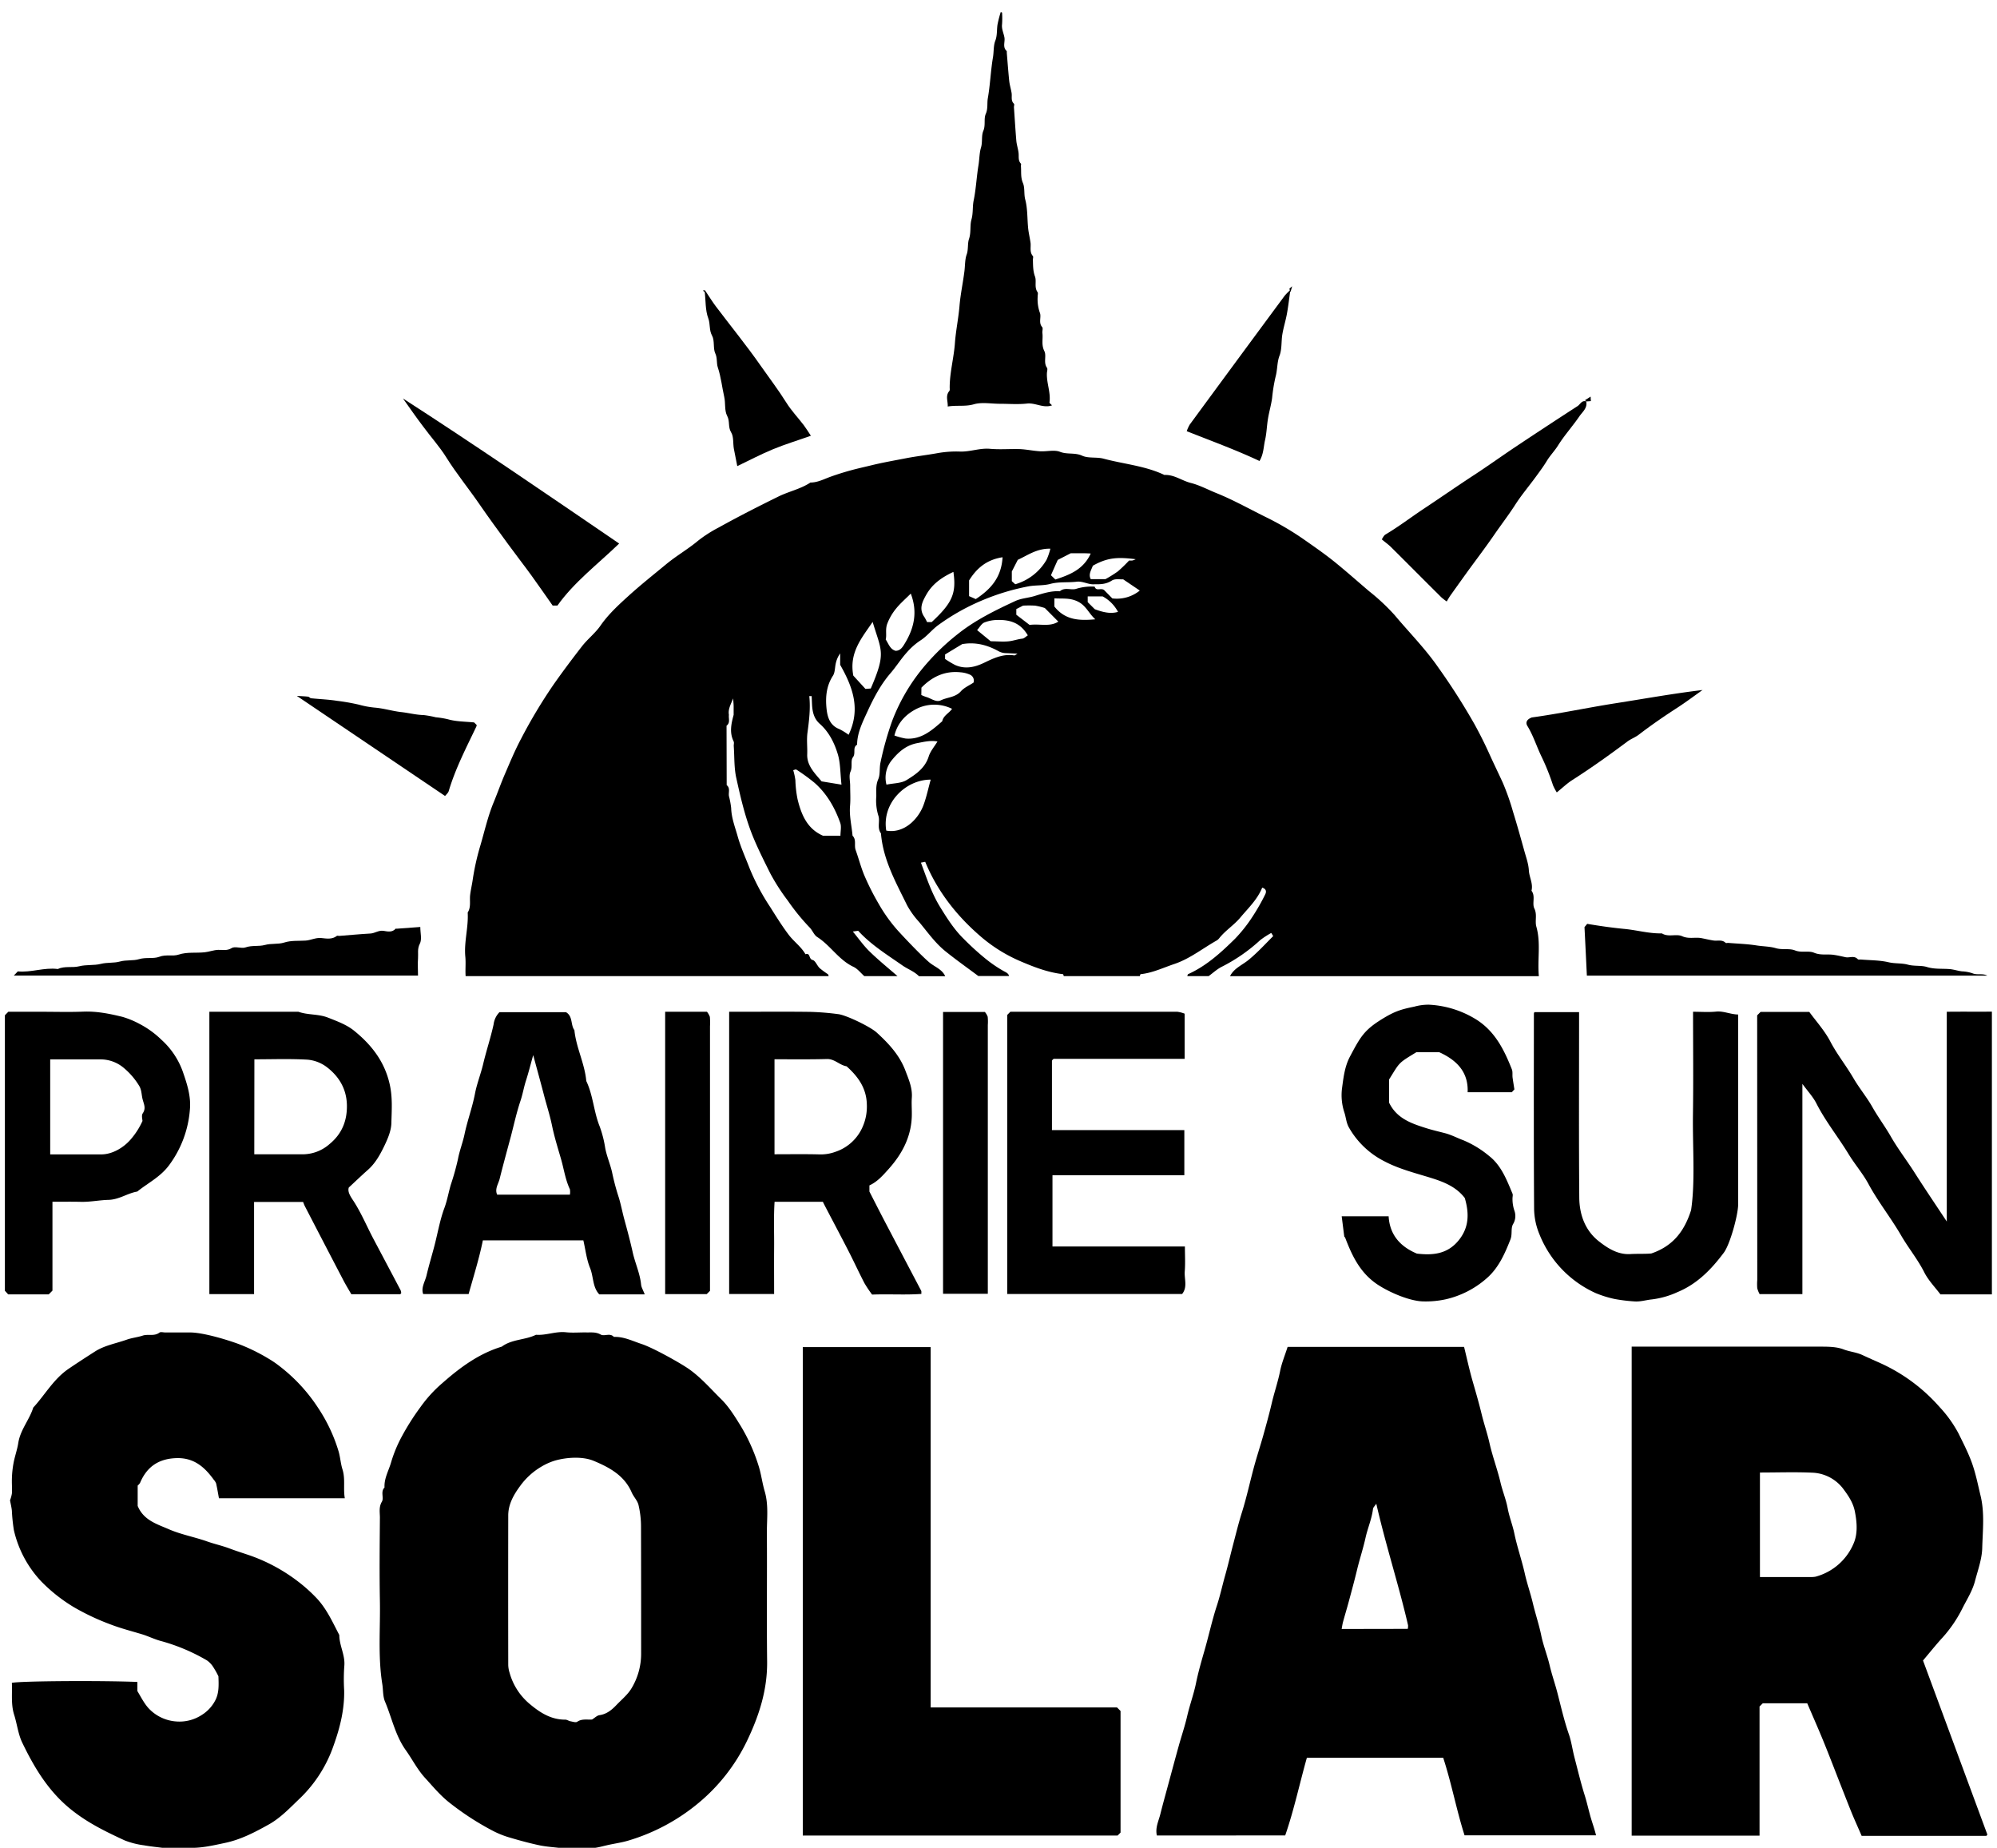 <svg id="Layer_1" data-name="Layer 1" xmlns="http://www.w3.org/2000/svg" viewBox="0 0 841 778"><path d="M237,779c-.12-.28-.2-.8-.36-.82-3.16-.43-6.39-.57-9.5-1.23-4.4-.94-8.76-2.14-13.07-3.43a38.59,38.59,0,0,1-6.82-2.82,117.38,117.38,0,0,1-18.14-11.83c-3.86-3.08-6.86-6.74-10.11-10.29s-5.35-7.8-8.09-11.64c-4.43-6.21-5.87-13.59-8.73-20.39-1-2.27-.78-5-1.19-7.51-1.86-11.65-.78-23.37-1-35.07s-.09-23.31,0-35c0-2.2-.51-4.39.82-6.66,1-1.64-.67-4.22,1.13-6-.23-3.92,1.84-7.21,2.82-10.8A56.91,56.91,0,0,1,169,605.22a102.8,102.8,0,0,1,8-12.68,56,56,0,0,1,9.23-10.14c7.45-6.57,15.38-12.46,25.08-15.4,4.28-3.19,9.82-2.74,14.42-5,4.25.33,8.29-1.52,12.59-1.06,3,.32,6,0,9,.08,1.91,0,3.75-.18,5.64.88,1.59.89,3.94-.82,5.56,1,4.21-.17,7.88,1.75,11.73,3,4.86,1.62,16.46,8.09,20.08,10.67,5,3.58,9,8.22,13.3,12.46,3.3,3.23,5.72,7.19,8.15,11.1A76.16,76.16,0,0,1,319.41,617c1.15,3.55,1.57,7.33,2.63,10.91,1.71,5.82.88,11.73.92,17.59.12,18-.12,36,.1,54,.14,12-3.37,22.88-8.47,33.49a77.65,77.65,0,0,1-20.24,26,83.28,83.28,0,0,1-29.8,16c-3,.9-6.13,1.27-9.17,2-1.53.35-3,.77-4.59,1s-3,.1-4.43.21c-.14,0-.24.53-.36.82Zm12.32-55c1.23-.76,2.11-1.69,3.1-1.83,3.07-.43,5.22-2.22,7.22-4.32,2.15-2.25,4.68-4.3,6.26-6.91A28.08,28.08,0,0,0,270,696.16c0-17.82,0-35.64-.05-53.45a39.43,39.43,0,0,0-1.06-9.06c-.46-1.88-2.08-3.45-2.87-5.29-3.08-7.12-9.38-10.51-15.92-13.24-4.69-2-11.58-1.56-16.6-.08a26,26,0,0,0-5.46,2.46,29.41,29.41,0,0,0-9,8.18c-2.64,3.58-5,7.62-5,12.37q-.06,31.47,0,63a11.67,11.67,0,0,0,.56,3.24,26.17,26.17,0,0,0,8.29,13c4.34,3.68,9.08,6.8,15.18,6.76.72,0,1.44.55,2.19.69.95.17,2.21.62,2.83.2C245.05,723.6,247.15,724.14,249.32,724Z"/><path d="M70,779c-.12-.28-.2-.8-.36-.82-3-.43-6-.67-9-1.22a34,34,0,0,1-8.12-2.06c-7.49-3.46-14.82-7-21.51-12.16-10.1-7.7-16.34-18-21.64-29C7.64,730.14,7.21,726,6,722.13c-1.46-4.48-.79-9-1-13.58,4.12-.79,37.14-1,52.85-.38V712c1.66,2.78,2.83,5.15,4.69,7.22a17.57,17.57,0,0,0,11.66,5.59,17.15,17.15,0,0,0,10.75-2.72,15.8,15.8,0,0,0,5.78-6.29c1.59-3.14,1.37-6.57,1.26-10a35.52,35.52,0,0,0-2-3.6,9.93,9.93,0,0,0-2.83-3.09A80.28,80.28,0,0,0,68,691c-2.83-.71-5.48-2.08-8.28-2.92-4.29-1.3-8.63-2.4-12.84-4A99.26,99.26,0,0,1,31,676.63a68.34,68.34,0,0,1-13.55-10.7A46.5,46.5,0,0,1,5.83,644.19,75.39,75.39,0,0,1,5,636.08c-.13-1.39-.48-2.75-.78-4.39A14.09,14.09,0,0,0,5,628.91c.15-1.66,0-3.33,0-5a41.88,41.88,0,0,1,.84-8.61c.57-2.61,1.46-5.19,1.85-7.71.87-5.62,4.71-9.77,6.31-14.93,5-5.43,8.53-12,14.91-16.35,3.64-2.47,7.35-4.87,11.05-7.24,4-2.58,8.9-3.41,13.39-5,2.19-.79,4.58-1,6.79-1.73s4.83.41,7-1.25c.53-.4,1.62-.06,2.46-.06H80.08c5.07,0,14.42,2.67,20.46,4.88A78.25,78.25,0,0,1,113,572a41.41,41.41,0,0,1,4.68,3.18A70.9,70.9,0,0,1,134,592.83a68.29,68.29,0,0,1,8.63,18.4c.67,2.39.86,5.1,1.58,7.38,1.31,4.1.27,8.07,1,12.23h-53c-.36-1.93-.71-4.09-1.19-6.22A5.12,5.12,0,0,0,90,623c-3.71-5.11-8-9-14.94-9.07-7.75,0-13.09,3.29-16.08,10.44a4.84,4.84,0,0,1-1,1.13v8.56c2.49,6.06,8.13,7.64,13,9.77,5.2,2.28,10.94,3.3,16.33,5.21,3.07,1.08,6.24,1.77,9.29,2.91,2.88,1.09,5.82,2,8.74,3a72.91,72.91,0,0,1,20,10.8,65.11,65.11,0,0,1,7.65,6.79c4.46,4.56,7,10.32,9.9,15.88,0,4.49,2.58,8.53,2.1,13.16a77.42,77.42,0,0,0-.06,10c.2,8-1.71,15.72-4.38,23.18a56.35,56.35,0,0,1-14,22.19c-4.22,4-8.21,8.36-13.36,11.24-5.94,3.31-11.94,6.46-18.76,7.83-4.7,1-9.33,2.08-14.17,2-.43,0-.87.62-1.3,1Z"/><path d="M349,411H196.09c-.19-2.71.13-5.49-.13-8.21-.59-6.26,1.38-12.36,1-18.58,1.42-2.21.8-4.7,1-7.08.23-2.2.77-4.37,1.09-6.57a103.51,103.51,0,0,1,3.13-14.17c1.85-6.22,3.23-12.59,5.73-18.61,1.65-4,3.07-8.06,4.78-12,2.13-4.95,4.21-9.95,6.74-14.7a216.34,216.34,0,0,1,13.68-22.83c3.84-5.47,7.84-10.8,11.94-16.08,2.43-3.13,5.61-5.55,7.82-8.73,3.33-4.8,7.58-8.69,11.81-12.53,5.1-4.63,10.54-8.94,15.85-13.33,4.33-3.59,9.2-6.34,13.5-9.95a55.24,55.24,0,0,1,8.66-5.54c8.23-4.57,16.63-8.85,25.08-13,4.4-2.18,9.36-3.16,13.53-5.92,3.05,0,5.7-1.45,8.48-2.45s5.57-1.87,8.4-2.65,5.76-1.42,8.63-2.12c4.73-1.16,9.51-2,14.27-2.92,4.53-.9,9.13-1.4,13.63-2.22a45.54,45.54,0,0,1,9.62-.68c4.27.13,8.28-1.54,12.59-1.16,4.13.37,8.33,0,12.49.12,2.87.12,5.71.75,8.58.92s6-.72,8.42.23c3.08,1.2,6.25.23,9.32,1.63,2.64,1.2,6.08.47,9,1.25,8.55,2.29,17.53,3,25.64,6.86,4.09-.21,7.34,2.42,11.13,3.37,3.64.91,7.16,2.81,10.7,4.24,7.48,3,14.45,7,21.64,10.5a121.42,121.42,0,0,1,15.6,9.27c4.29,3,8.61,6,12.71,9.31,4.93,4,9.64,8.18,14.45,12.28A87.55,87.55,0,0,1,587.34,259c6.08,7.27,12.79,14,18.24,21.86A273.18,273.18,0,0,1,621,305c2.23,4.07,4.3,8.17,6.21,12.42,1.81,4,3.81,8.1,5.67,12.15a101.52,101.52,0,0,1,4.3,12.21c1.7,5.47,3.23,11,4.77,16.52.75,2.7,1.75,5.42,1.9,8.17.16,2.91,1.87,5.58,1.11,8.57,1.79,2.31.14,5.3,1.21,7.49,1.27,2.62.15,5.22.84,7.66,1.94,6.8.4,13.69,1.05,20.83H518c1.66-3.35,5.18-4.69,7.84-6.88,3.78-3.11,7-6.66,10.35-10l-.82-1.33a37.33,37.33,0,0,0-4.63,3,71.18,71.18,0,0,1-16.21,11.24c-2,1-3.7,2.61-5.53,3.94h-9c.12-.28.16-.74.36-.83,7.71-3.47,13.84-9.09,19.75-14.9a61.9,61.9,0,0,0,7.41-9.38,85.74,85.74,0,0,0,5.29-9.28c.42-.82.77-2.22-1.26-2.87-2,5-5.85,8.58-9.19,12.58-2.69,3.22-6.27,5.42-8.86,8.67a4.14,4.14,0,0,1-1.09,1c-5.93,3.33-11.31,7.7-17.85,9.9-4.68,1.57-9.19,3.77-14.2,4.29-.15,0-.24.54-.36.82H448c-.12-.28-.21-.8-.36-.82-6.55-.75-12.64-3.16-18.59-5.74a64.35,64.35,0,0,1-16.56-10.57c-9.86-8.59-17.78-18.74-22.86-31l-1.8.35c2.43,6.5,4.5,12.88,8.1,18.71,2.93,4.76,5.89,9.43,9.9,13.36a113.6,113.6,0,0,0,9,8.21,55.19,55.19,0,0,0,7.81,5.36c1.05.57,2,.92,2.32,2.1H412c-4.63-3.46-9.36-6.8-13.86-10.43-4.35-3.5-7.56-8.11-11.11-12.37a35.85,35.85,0,0,1-5-6.93C377.3,371.55,371.89,362,371,350.89c-1.76-2.34-.27-5.21-1.12-7.54a21.48,21.48,0,0,1-.84-8.12c0-2.38-.25-4.71.82-7.15.9-2.07.41-4.63.95-7.06a133.22,133.22,0,0,1,4.91-17.48,79.42,79.42,0,0,1,14.41-24A95.7,95.7,0,0,1,403.3,267c7.42-5.92,15.79-10,24.25-13.93,2.49-1.17,5.44-1.29,8.12-2.11,3.49-1.07,6.94-2.26,10.67-2,2.14-1.92,4.85-.27,7.05-1.09A22,22,0,0,1,461,247c.67,2.12,2.58.36,4,1.46l3.44,3.5A15.36,15.36,0,0,0,480,248.65l-7-4.73c-1.28.1-3.43-.35-4.73.5-2.36,1.54-4.74,1.63-7.29,1.58-2.6.26-4.89-1.4-7.59-1.07-3.67.44-7.37-.07-11.11.93-2.86.77-6,.47-9.06,1a96.38,96.38,0,0,0-19.15,5.74A91.38,91.38,0,0,0,395.4,263c-2.85,2-4.93,4.86-7.75,6.64a28.45,28.45,0,0,0-5.81,5.13c-2.45,2.71-4.4,5.87-6.79,8.64-4.14,4.79-7.08,10.4-9.66,16-2,4.4-4.4,9-4.44,14.14-2.05,1.2-.41,3.57-1.77,5.32-1.06,1.37-.07,3.91-1,6-.75,1.66-.15,3.93-.15,5.93,0,2.83.2,5.68-.05,8.49-.37,4.28.7,8.39,1.05,12.58,1.73,1.7.6,4,1.3,6,1.31,3.62,2.25,7.4,3.76,10.93a106,106,0,0,0,5.84,11.56,66.14,66.14,0,0,0,8,11.25c3.63,4,10.07,10.72,13.33,13.52,2.27,1.95,5.46,2.9,6.8,5.9H387c-1.95-2-4.6-2.92-6.83-4.45C373.6,402,366.8,397.8,361.4,391.9l-2.25.32c2.41,2.9,4.47,5.87,7,8.34,3.76,3.67,7.87,7,11.83,10.44H364c-1.52-1.33-2.83-3.1-4.58-3.92-6.19-2.9-9.68-9-15.27-12.56-1.39-.89-2-2.84-3.26-4.08a91.12,91.12,0,0,1-9.13-11.24,85.9,85.9,0,0,1-7.36-11.44c-2.4-4.81-4.83-9.62-6.93-14.61-3.47-8.23-5.46-16.82-7.36-25.43-1-4.38-.78-9-1.1-13.55-.05-.67.22-1.45-.05-2-1.85-3.76-1-7.47,0-11.19,0-1.15,0-2.31,0-3.46s-.14-2.3-.22-3.46c-.87,2.35-2.22,4.46-1.77,6.92-.21,1.56.66,3.35-1,4.59l.06,25c1.6,1.27.68,3.06.95,4.61a36.24,36.24,0,0,1,.94,5.08c.12,4.17,1.65,8,2.74,11.89,1.29,4.61,3.32,9,5,13.4a93.78,93.78,0,0,0,8.72,16.39c2.52,4,5,8,7.83,11.73,2.16,2.83,5.21,4.94,7,8.12,2.12-.77,1.3,2,3,2.41,1.18.26,1.86,2.37,3,3.45a36,36,0,0,0,3.43,2.52C348.84,410.33,348.88,410.72,349,411Zm4.94-59.12c0-1.88.47-3.83-.09-5.41-2.29-6.44-5.64-12.31-10.83-16.88a82.24,82.24,0,0,0-7.64-5.55c-.26-.18-.88.15-1.33.24a27.79,27.79,0,0,1,.91,4.17,47.52,47.52,0,0,0,.92,8.07c1.63,6.73,4.19,12.53,10.72,15.36Zm.44-21.51c-.55-4.93-.42-9.1-1.57-12.87-1.44-4.75-3.72-9.33-7.6-12.76-2.32-2.06-3-4.73-3.21-7.64-.08-1.34-.12-2.69-.18-4h-1c.55,5.21-.09,10.31-.77,15.42-.39,2.94,0,6-.1,8.95-.16,3.44,1.46,6,3.5,8.52.94,1.14,1.93,2.24,2.55,3Zm3-21c5.11-10.74,1.85-19.94-3.56-29.44v-4.82a11.37,11.37,0,0,0-1.8,4c-.46,1.81-.31,4-1.26,5.43-2.78,4.32-3.17,9-2.68,13.82.37,3.59,1.41,7.09,5.41,8.63A27.4,27.4,0,0,1,357.38,309.38Zm15.85,40.35c7.3,1.35,13.43-4.6,15.72-10.83,1.26-3.43,2-7.06,3-10.63C381.52,328.23,371.3,338,373.23,349.73Zm-5.73-87.87c-4.53,6.71-10,12.88-8.14,22.62l5.11,5.59,2.24-.17C373.3,274.68,371.15,274.13,367.5,261.86Zm5.82,68.52c3-.63,6.23-.53,8.49-1.94,3.86-2.39,7.76-5,9.3-9.93.71-2.24,2.41-4.17,3.69-6.3-2.94-.56-5.68.15-8.52.69-4.63.87-7.82,3.66-10.56,7A11.61,11.61,0,0,0,373.32,330.38Zm3.35-20.69a28.06,28.06,0,0,0,4.67,1.27c6.53.59,11-3.36,15.46-7.26.5-2.45,2.89-3.4,4.15-5.24a16.91,16.91,0,0,0-14.37-.28C382,300.33,378.08,303.91,376.67,309.69Zm6.89-59.75c-2.15,2.15-4.3,4-6.08,6.17a23.07,23.07,0,0,0-3.77,6.37c-1,2.52-.2,4.79-.71,6.76,1.28,2,1.86,4.14,4.18,4.8,2-.06,2.9-1.52,3.85-3.09C385,264.43,386.51,257.64,383.56,249.94ZM388,292.63a17.65,17.65,0,0,0,1.93.79c2.1.55,4.26,2.44,6.27,1.46,2.77-1.35,6.14-1.21,8.46-3.81,1.4-1.57,3.54-2.48,5.32-3.66a2.71,2.71,0,0,0-1.5-3.34,11.87,11.87,0,0,0-4-1c-6.69-.7-12,1.93-16.44,6.47Zm13.51-51.84c-4.7,2.21-8.76,4.93-11.38,9.54-1.77,3.1-3.24,6.08-.83,9.49a18.09,18.09,0,0,1,1.11,2.11h1.95C401,253.9,402.83,249.87,401.51,240.79ZM398,277.45a40.7,40.7,0,0,0,4.18,2.52c4.22,1.9,8.29,1,12.26-.91s8-3.87,12.73-3.09c.24,0,.53-.28,1.35-.76l-4.77-.21a6.59,6.59,0,0,1-3.18-.79c-4.67-2.59-9.69-4-15.38-3L398,275.56Zm24.21-42.82c-7.06,1.08-11.13,5-14.1,9.76V251l2.82,1.24C417.26,248.09,421.72,243.13,422.21,234.63Zm-5,35.37c3.12,0,6,.37,8.71-.15,1.5-.28,3-.77,4.56-.94.83-.09,1.59-.91,2.37-1.39-2.75-4.65-6.6-6.67-12.87-6.48a15.21,15.21,0,0,0-5.49,1.08c-1.18.52-1.94,2-3,3.19Zm10.34-24a22.44,22.44,0,0,0,13.21-10.35,25.88,25.88,0,0,0,1.58-4.63c-5.72-.14-9.64,2.85-13.71,4.69l-2.52,4.91v4.08ZM440,256a28.61,28.61,0,0,0-4.09-1,45.7,45.7,0,0,0-5.07,0L428,256.45v2.38l5.59,4.29c4.34-.58,8.52.94,12.1-1.39Zm4.45-12c6.1-2,11.82-4.22,14.89-10.94-3.22-.22-6.11-.07-8.4-.12l-5.48,2.81c-1,2.17-1.89,4.26-2.87,6.45Zm-.42,11.36c4.58,5.82,10.56,6,17.24,5.4-2.7-2.46-3.81-5.55-7-7.29-3.46-1.89-6.73-1.3-10.22-1.54Zm16.23-17.25c-.71,2-2,3.7-.9,5.74h6.18a52.24,52.24,0,0,0,5.25-3.29A61.65,61.65,0,0,0,475.5,236a9.07,9.07,0,0,0,1.37,0,7.81,7.81,0,0,0,1.42-.54C470.81,234.5,466.44,234.69,460.28,238.17Zm.79,18.4c3.71,1.38,6.77,2,9.78,1.12a15.76,15.76,0,0,0-6.47-6.52h-6.29v2.42Z"/><path d="M741,772.9H687.15V567h4.21c25,0,50,0,75,0,3.37,0,7,0,10,1.15,2.61,1,5.4,1.19,8,2.4s5,2.27,7.58,3.42A73.46,73.46,0,0,1,816.8,592.4a51.91,51.91,0,0,1,8,11.16c1.88,3.83,3.87,7.67,5.4,11.76,1.78,4.74,2.7,9.56,3.87,14.4,1.79,7.37.9,14.77.71,22.1-.12,4.57-1.81,9.19-3,13.7-1,4-3.27,7.63-5.18,11.33a55.14,55.14,0,0,1-8.43,12.52c-2.77,3-5.29,6.19-8.33,9.77l27.09,73.27a1.32,1.32,0,0,1-.14.28c-.1.12-.25.3-.37.3H784c-1.29-3-2.68-6.07-4-9.21-1.63-4-3.17-8-4.75-12-2.42-6.16-4.78-12.35-7.28-18.48-2.21-5.42-4.59-10.77-6.89-16.15H742.37L741,718.5Zm.17-152.9v44h19.56c.67,0,1.33,0,2,0a8.88,8.88,0,0,0,1.93-.16A24.16,24.16,0,0,0,780.6,649.9c1.77-4,1.48-8.76.54-13.51-.71-3.59-2.62-6.45-4.56-9.07a17.16,17.16,0,0,0-12.86-7.23C756.27,619.72,748.79,620,741.17,620Z"/><path d="M487.19,772.83c-.74-3.3.73-6.07,1.45-8.94,1.05-4.22,2.23-8.4,3.36-12.6,1.46-5.39,2.9-10.79,4.4-16.17,1.16-4.18,2.58-8.3,3.55-12.52,1.08-4.7,2.77-9.24,3.73-13.93s2.25-9.14,3.53-13.58c1.85-6.39,3.23-12.91,5.32-19.25,1.34-4.11,2.25-8.39,3.44-12.58s2.23-8.74,3.38-13.1,2.28-9,3.69-13.47c2-6.37,3.38-12.91,5.14-19.35,1.19-4.33,2.59-8.6,3.81-12.92,1.25-4.48,2.51-9,3.56-13.51s2.61-9,3.53-13.56c.68-3.46,2.08-6.78,3.18-10.25h74.31c1.2,4.88,2.25,9.76,3.63,14.54,1.33,4.62,2.67,9.24,3.8,13.92,1,4.07,2.37,8,3.3,12.14,1.26,5.58,3.32,11,4.62,16.55.86,3.64,2.32,7.11,3,10.75s2,6.89,2.75,10.34c1.18,5.83,3.17,11.41,4.47,17.2.94,4.2,2.41,8.33,3.41,12.55,1.08,4.54,2.6,9,3.53,13.55.87,4.23,2.53,8.3,3.52,12.51s2.37,8,3.4,12.1c1.47,5.71,2.78,11.44,4.72,17,1.06,3.08,1.48,6.38,2.3,9.55,1.37,5.26,2.63,10.57,4.24,15.75,1,3.1,1.68,6.29,2.56,9.4.71,2.5,1.66,5,2.32,7.8H616.77c-3.41-10.67-5.46-21.85-9-32.67h-57.4c-3.08,10.88-5.41,22-9.13,32.72Zm105.66-87a5.22,5.22,0,0,0,.13-1.51c-3.9-16.91-9.31-33.41-13.38-51.19-.72,1.09-1.31,1.59-1.38,2.15-.5,4.2-2.23,8.08-3.14,12.15-1,4.55-2.49,9-3.57,13.49s-2.31,9-3.52,13.49c-.76,2.83-1.62,5.64-2.39,8.47-.27,1-.4,2-.59,3Z"/><path d="M338.08,772.85V567.2h53.85V718.91h78.48l1.49,1.49v51.2l-1.25,1.25Z"/><path d="M740,427.5l1.45-1.45h20.49c2.85,3.92,6.46,7.87,8.86,12.46,2.84,5.44,6.67,10.17,9.73,15.43,2.44,4.2,5.63,8,8,12.2s5.27,8.07,7.69,12.27c3,5.26,6.79,10.16,10.08,15.33,4.32,6.79,8.84,13.44,13.55,20.58V426c6.38-.08,12.62,0,19-.05V545c-6.93,0-14,0-21.67,0-2.18-2.92-5.06-5.84-6.82-9.32-2.77-5.48-6.66-10.18-9.71-15.45-4.3-7.43-9.7-14.17-13.8-21.76-2.38-4.41-5.75-8.26-8.36-12.55-4.38-7.21-9.72-13.78-13.56-21.35-1.39-2.73-3.58-5.05-5.89-8.21v88.52h-18a10.74,10.74,0,0,1-1-2.46,21.38,21.38,0,0,1,0-3.49Z"/><path d="M307.07,544.83V426H312c9.83,0,19.65-.09,29.48.05A112.36,112.36,0,0,1,353,427c3.26.37,13.5,5.26,16.24,7.78,5,4.58,9.59,9.46,12.05,16,1.39,3.69,3,7.27,2.71,11.38-.16,2.16,0,4.33,0,6.5.11,9.19-3.73,16.79-9.68,23.45-2.38,2.65-4.74,5.43-8.18,7v2.6c2.18,4.24,4.2,8.24,6.28,12.22q7.75,14.77,15.52,29.54c.14.27.05.65.08,1.33-6.74.49-13.49,0-20.75.28a50.25,50.25,0,0,1-3.24-4.84c-2.28-4.38-4.33-8.87-6.58-13.26-3.24-6.32-6.58-12.6-9.87-18.89-.36-.69-.7-1.38-1.05-2.07H326.2c-.42,6.38-.14,12.81-.19,19.22s0,12.95,0,19.6ZM326.17,446v40c6.48,0,12.79-.11,19.1.06a18,18,0,0,0,6.57-1.1,19,19,0,0,0,10.71-9,21.19,21.19,0,0,0,2.5-11c-.17-6.82-3.71-11.7-8.53-16-2.94-.47-5-3.13-8.24-3.06C341,446.1,333.66,446,326.17,446Z"/><path d="M88.17,426h37.51c4,1.44,8.38.85,12.46,2.47,3.92,1.55,7.94,3,11.13,5.63,7.27,5.92,12.8,13,14.9,22.68,1.19,5.45.78,10.77.65,16.1-.08,3.26-1.54,6.64-3,9.67-1.78,3.68-3.79,7.32-7,10.12-2.55,2.25-5,4.62-7.93,7.33-.65,2,.94,4.05,2.15,5.94,3.27,5.11,5.56,10.7,8.39,16q5.65,10.65,11.28,21.31a4,4,0,0,1,.25,1.24c-.22.22-.34.44-.46.44-6.65,0-13.31,0-20.55,0-1-1.75-2.23-3.75-3.31-5.81q-8.16-15.61-16.24-31.24c-.29-.55-.48-1.14-.76-1.81H107v38.8H88.17Zm18.92,60c7.3,0,14.13.05,21,0a17.13,17.13,0,0,0,10.69-4.3c5.13-4.2,7.46-9.73,7.31-16.46s-3.31-12-8.45-15.93a15.68,15.68,0,0,0-8.11-3.14c-7.42-.43-14.89-.15-22.4-.15Z"/><path d="M424.17,427.33,425.5,426c23.37,0,46.85,0,70.32,0a12.23,12.23,0,0,1,3.07.81v19H443.74a4.84,4.84,0,0,0-.56.51.77.77,0,0,0-.17.42c0,9.64,0,19.28,0,29.09h55.75v19H443.23v30H499c0,3.6.21,7.06-.06,10.48-.25,3.16,1.27,6.6-1.12,9.53H424.17Z"/><path d="M271.51,545H252.39c-2.88-3-2.4-7.44-3.9-11.13s-1.88-7.57-2.82-11.62H203.35c-1.51,7.49-3.87,15-6,22.61H178.22c-1-2.72.81-5.25,1.41-7.88,1-4.24,2.27-8.39,3.36-12.59,1.37-5.27,2.27-10.7,4.16-15.77,1.2-3.24,1.75-6.59,2.71-9.84a107.14,107.14,0,0,0,3-10.73c.66-3.55,2-6.89,2.74-10.34,1.2-5.82,3.31-11.37,4.42-17.2.81-4.24,2.46-8.32,3.46-12.53,1.32-5.6,3.17-11.05,4.39-16.66a8.89,8.89,0,0,1,2.48-5.15h28c3,1.77,1.87,5.29,3.55,7.57.72,7.36,4.34,14,5,21.41,2.9,6.07,3.13,12.93,5.65,19.14a46.74,46.74,0,0,1,2.31,9c.67,3.69,2.26,7.12,3,10.75a98.49,98.49,0,0,0,2.79,10.34c.89,3,1.46,6.05,2.28,9.06,1.23,4.5,2.44,9,3.46,13.55,1,4.72,3.16,9.14,3.61,14C270.15,542.15,270.87,543.26,271.51,545ZM240,503a6.61,6.61,0,0,0,0-2.27c-1.94-4.09-2.53-8.61-3.78-12.89-1.34-4.6-2.78-9.22-3.75-13.94-.92-4.42-2.32-8.7-3.45-13.06-1.37-5.27-2.83-10.52-4.47-16.59-1.18,4.2-2,7.51-3.05,10.75-.9,2.8-1.36,5.7-2.31,8.51-1.62,4.83-2.72,9.86-4,14.8-1.61,6-3.27,12-4.76,18-.51,2.1-2.18,4.29-1.05,6.7Z"/><path d="M713,426c3.45,0,6.61.25,9.72-.07s6,1.17,9.28,1.23V507c0,4.57-3.45,17-6.06,20.46-5.24,7-11.2,13.15-19.5,16.58a36.41,36.41,0,0,1-10.77,3.07c-2.5.24-5,1.09-7.59.83a70.07,70.07,0,0,1-8.07-1,45.05,45.05,0,0,1-8-2.48,45.73,45.73,0,0,1-23.7-24.76,29,29,0,0,1-2.25-10.52c-.18-27.47-.1-54.95-.09-82.43a2.16,2.16,0,0,1,.23-.6H665v3.65c0,24.81-.12,49.63.08,74.44.06,7.17,2.48,13.89,8.3,18.44,3.75,2.93,8,5.66,13.25,5.34,3-.18,6,0,8.79-.25,8.15-2.79,13.6-8.25,16.75-18.26,1.81-12.1.59-26.32.79-40.5S713,440.71,713,426Z"/><path d="M22.09,506v37.41L20.51,545H3.45l-1.39-1.53v-116L3.5,426h14c5.83,0,11.66.18,17.48-.05s11.2.88,16.61,2.2a37.19,37.19,0,0,1,7.24,3A39.06,39.06,0,0,1,68,437.8,33,33,0,0,1,76.91,451c1.81,5.2,3.6,10.55,3.06,16.2a45.07,45.07,0,0,1-8.75,23.39c-3.7,5-8.9,7.47-13.41,11.11-4.14.7-7.6,3.38-12.1,3.5-3.83.09-7.68.92-11.58.83S26.21,506,22.09,506ZM60,472c0-.65-.51-2.31.1-3.21,1.43-2.11.56-3.72,0-5.78s-.37-4-1.53-5.89a30.19,30.19,0,0,0-6.28-7.34,15.13,15.13,0,0,0-10-3.73c-3.83,0-7.66,0-11.5,0H21.14v40c7.27,0,14.41,0,21.54,0,4.54,0,9.29-2.74,12.38-6.33A31.7,31.7,0,0,0,60,472Z"/><path d="M637.76,458.68l-1.09,1.19h-18.6c.35-8.37-4.42-13.43-12-16.86h-9.56c-7.82,4.77-6.89,4.08-11.52,11.5v9.76c3.21,6.65,9.36,8.75,15.56,10.71,2.66.84,5.39,1.46,8.09,2.17s5.17,2.06,7.74,3a42.52,42.52,0,0,1,10.74,6.57c5.12,4,7.4,10.05,9.84,15.86.24.57,0,1.33,0,2a15.41,15.41,0,0,0,.8,5.16,6.56,6.56,0,0,1-.54,5.63c-1.08,1.85-.23,4.24-1.13,6.51-2.4,6.07-5,12-10,16.34a39.26,39.26,0,0,1-17.31,8.86,39.69,39.69,0,0,1-9.11.88c-5.77,0-14.53-3.78-19.55-7.12-7.32-4.87-10.73-12.1-13.66-19.81-.06-.14-.32-.23-.34-.36-.37-2.8-.71-5.6-1.09-8.55H584.8c.44,7.65,4.73,12.7,11.91,15.71,6.39.73,12.61.37,17.43-5.41,4.62-5.54,4.61-11.56,2.73-18-3.62-4.74-8.88-6.81-14.37-8.51-6.63-2.05-13.41-3.73-19.58-7A35.61,35.61,0,0,1,568,474.59c-1.08-2-1.17-4.17-1.85-6.22a23.08,23.08,0,0,1-1-10c.63-4.58,1.09-9.22,3.39-13.56,4.38-8.25,5.93-11.11,13.65-15.84,5.12-3.14,7.84-4,13.4-5.12a22.44,22.44,0,0,1,6.11-.83A41.62,41.62,0,0,1,622,429.45c7.71,5,11.51,12.71,14.71,20.84.39,1,.15,2.25.28,3.38C637.2,455.21,637.46,456.75,637.76,458.68Z"/><path d="M422,5.29a38.26,38.26,0,0,1,0,4.91c-.26,2,.67,3.73,1,5.59s-.86,4,.89,5.64c.18.17.08.62.11.94.33,3.87.61,7.73,1,11.59.18,1.71.71,3.38,1,5.09s-.41,3.26,1,4.62c.25.24,0,1,0,1.46.33,4.69.61,9.39,1,14.08.15,1.71.73,3.38.94,5.09s-.27,3.25,1,4.61c.16.17,0,.64,0,1,.21,2.38-.19,4.71.85,7.15.89,2.08.33,4.64,1,7.07,1,3.85.79,8,1.2,12,.21,2,.71,4,1,6.09.24,1.88-.49,3.9,1,5.61.24.29,0,1,0,1.47.07,2.4,0,4.73.88,7.13.73,2-.4,4.49,1.07,6.57.32.45,0,1.3.05,2a16.94,16.94,0,0,0,.91,6.62c.77,1.85-.68,4.2,1,6.11.41.46,0,1.62.08,2.44.34,2.53-.52,5,.83,7.66,1,2-.48,4.8,1.1,7,.32.45.09,1.31,0,2-.31,4.25,1.67,8.31,1.06,12.59-.05.32.6.73,1.06,1.25-3.65,1.32-6.94-1.15-10.49-.76-3.78.43-7.65.1-11.49.1-3.66,0-7.55-.77-10.94.21-3.64,1.06-7.13.3-11,.94.15-2.29-1.07-4.47.69-6.55.25-.31.15-.95.14-1.43,0-6.3,1.74-12.38,2.2-18.66.37-5.21,1.49-10.4,1.93-15.67.41-4.9,1.46-9.75,2.08-14.65.3-2.36.18-4.91.95-7.06s.29-4.57,1-6.6c.9-2.73.3-5.55,1-8.09.79-2.74.39-5.48.95-8.1,1-4.87,1.2-9.82,2-14.67.43-2.54.37-5.23,1.08-7.55s.08-5,1-7.08c1-2.44.1-5,1-7.08,1-2.28.49-4.47.88-6.65,1-5.68,1.19-11.48,2.15-17.14.41-2.38.17-4.93,1-7.06s.59-4.43.9-6.64a45.21,45.21,0,0,1,1.39-5.41Z"/><path d="M397.15,426.09h17.62a7.05,7.05,0,0,1,1.18,2,20.3,20.3,0,0,1,.05,3.49V544.75H397.15Z"/><path d="M299,543.5l-1.37,1.37H280.12V426h17.61a7.59,7.59,0,0,1,1.22,2.15,29.48,29.48,0,0,1,.05,4Z"/><path d="M169.7,167.77c30.69,19.79,60.66,40.34,91.05,61.09-9.23,8.88-19,16.26-26,26.12h-2c-3-4.3-6-8.56-9-12.75-3.17-4.37-6.5-8.62-9.69-13-4.1-5.61-8.22-11.21-12.16-16.94-4.55-6.63-9.66-12.84-13.93-19.68-2.85-4.57-6.52-8.62-9.74-13C175.29,175.75,172.52,171.74,169.7,167.77Z"/><path d="M668,169c.62,2.8-1.58,4.41-2.86,6.28-2.87,4.19-6.32,8-9,12.28-1.44,2.3-3.33,4.2-4.72,6.5s-3,4.45-4.57,6.6c-2.91,4-6.1,7.74-8.75,11.87-2.81,4.38-6,8.49-8.92,12.76-3.59,5.21-7.43,10.24-11.15,15.36q-3.6,5-7.16,10c-.52.74-1,1.55-1.6,2.6A23.29,23.29,0,0,1,607,251.5c-7.07-7-14.11-14.12-21.2-21.15-1.12-1.11-2.42-2-3.89-3.26.38-.51.77-1.51,1.5-2,5.41-3.21,10.4-7,15.63-10.51,7.32-4.84,14.51-9.86,21.86-14.65,5.91-3.87,11.66-8,17.54-11.92q12.88-8.59,25.89-17C665.51,170.26,666.1,168.43,668,169Z"/><path d="M836.92,410.79H668.28q-.48-10.25-1-20.43l1.14-1.38c5.33.91,10.53,1.64,15.79,2.15s10.36,2,15.68,1.87c2.7,1.71,6,.07,8.5,1.18,2.83,1.28,5.49.31,8.16.82,1.7.33,3.38.75,5.09,1s3.6-.49,5.1,1c.17.16.65,0,1,0,4,.33,8.09.45,12.07,1.08,2.69.42,5.56.4,8,1.13,2.79.83,5.67,0,8.08.94,2.78,1.13,5.69,0,8.08,1,2.79,1.17,5.46.5,8.15.87,1.7.23,3.39.63,5.08,1s3.64-.83,5.17.84c.24.26.93.11,1.42.15,3.86.33,7.81.26,11.54,1.14,2.74.64,5.53.31,8.08,1,2.74.76,5.57.23,8.08,1,3.24,1,6.42.62,9.62.89,1.71.15,3.38.73,5.09.94a16,16,0,0,1,4.64.88C832.65,410.61,835,409.73,836.92,410.79Z"/><path d="M177,390.3c0,2.5.76,5.23-.2,7.06-1.14,2.19-.59,4.14-.76,6.18-.19,2.31,0,4.65,0,7.22H5.81L7.5,409c5.56.56,11.09-1.75,16.83-1,2.92-1.36,6.16-.42,9-1.15,3.07-.77,6.19-.28,9.07-1s5.53-.28,8.08-1c2.73-.76,5.56-.24,8.07-1,2.91-.89,6-.05,8.54-1,2.82-1.09,5.59-.08,8.12-.91,3.7-1.21,7.42-.58,11.09-1,1.85-.21,3.63-.93,5.59-1s3.68.48,5.69-.76c1.44-.89,4.06.33,5.84-.29,2.72-.94,5.53-.31,8.08-1,2.73-.75,5.57-.23,8.06-1,3.09-1,6.08-.66,9.12-.86,2.22-.14,4.22-1.3,6.59-1.08,2.17.21,4.56.7,6.59-.89.2-.16.65,0,1,0,4.35-.33,8.71-.76,13.07-1,1.94-.08,3.48-1.46,5.59-1.13,1.64.25,3.63.78,5.08-.9.07-.08.32,0,.48,0Z"/><path d="M125,293c2.33.15,3.57.18,4.79.34.42.06.78.62,1.21.66,3.68.38,7.4.51,11,1.09a85.1,85.1,0,0,1,9.28,1.64,36.73,36.73,0,0,0,6.46,1.2c3.82.3,7.48,1.47,11.17,1.88,3.18.35,6.31,1.2,9.55,1.27a43.84,43.84,0,0,1,5.08.93,37.39,37.39,0,0,1,5.12.84c3.49,1,7.28.95,11,1.33l1.11,1.11a3.34,3.34,0,0,1-.18.65c-4.24,8.89-8.8,17.64-11.62,27.14-.24.81-1.06,1.45-1.53,2.07Z"/><path d="M296.73,122c2,3,3.25,5,4.67,6.91,6.32,8.38,13,16.55,19,25.15,3.6,5.14,7.42,10.14,10.76,15.48,2.1,3.36,4.9,6.29,7.33,9.47,1,1.35,1.92,2.82,3,4.46-5.61,2-10.91,3.59-16,5.7s-10,4.69-15,7.09c-.53-2.65-1-4.95-1.43-7.27s0-5.11-1.18-7c-1.36-2.24-.43-4.61-1.64-6.87s-.64-5.33-1.24-8c-.94-4.12-1.34-8.35-2.69-12.37-.65-1.95-.14-4-1.1-6s-.18-5.34-1.33-7.41c-1.33-2.4-.69-4.91-1.61-7.34C297,130.64,297.23,126.7,296.73,122Z"/><path d="M543.42,122.09c-.57,4-.9,7-1.45,10s-1.44,5.76-1.93,8.68-.14,6.27-1.2,9-.84,5.88-1.64,8.78a68.37,68.37,0,0,0-1.47,9c-.38,2.87-1.25,5.78-1.74,8.72s-.57,6.16-1.23,9-.58,5.94-2.35,8.83c-9.89-4.66-20.26-8.43-30.64-12.55a15.71,15.71,0,0,1,1.25-2.76q20-27.23,40.08-54.39A28.1,28.1,0,0,1,543.42,122.09Z"/><path d="M655.61,333.64a23,23,0,0,1-1.59-3,96.08,96.08,0,0,0-4.8-12c-2.09-4.28-3.47-8.88-6-13-.69-1.13-.63-2.61,1.87-3.56,11.26-1.52,23.29-4.1,35.42-6S704.69,292,717,290.53c-3.53,2.49-7,5.1-10.6,7.44-5.56,3.59-11,7.33-16.25,11.36-1.47,1.13-3.3,1.77-4.78,2.87-7.57,5.66-15.25,11.15-23.21,16.23C660,329.79,658.15,331.6,655.61,333.64Z"/><path d="M667.5,168.5l2.36-1.52c0,.67.08,1.21.12,1.91l-2,.14Z"/><path d="M544.17,120.53c-.36,1.26-.53,1.87-.7,2.47a8.09,8.09,0,0,1-.44-1.4C543,121.45,543.38,121.25,544.17,120.53Z"/><path d="M296.91,123.1l-.82-.69.32-.32.69.82Z"/></svg>